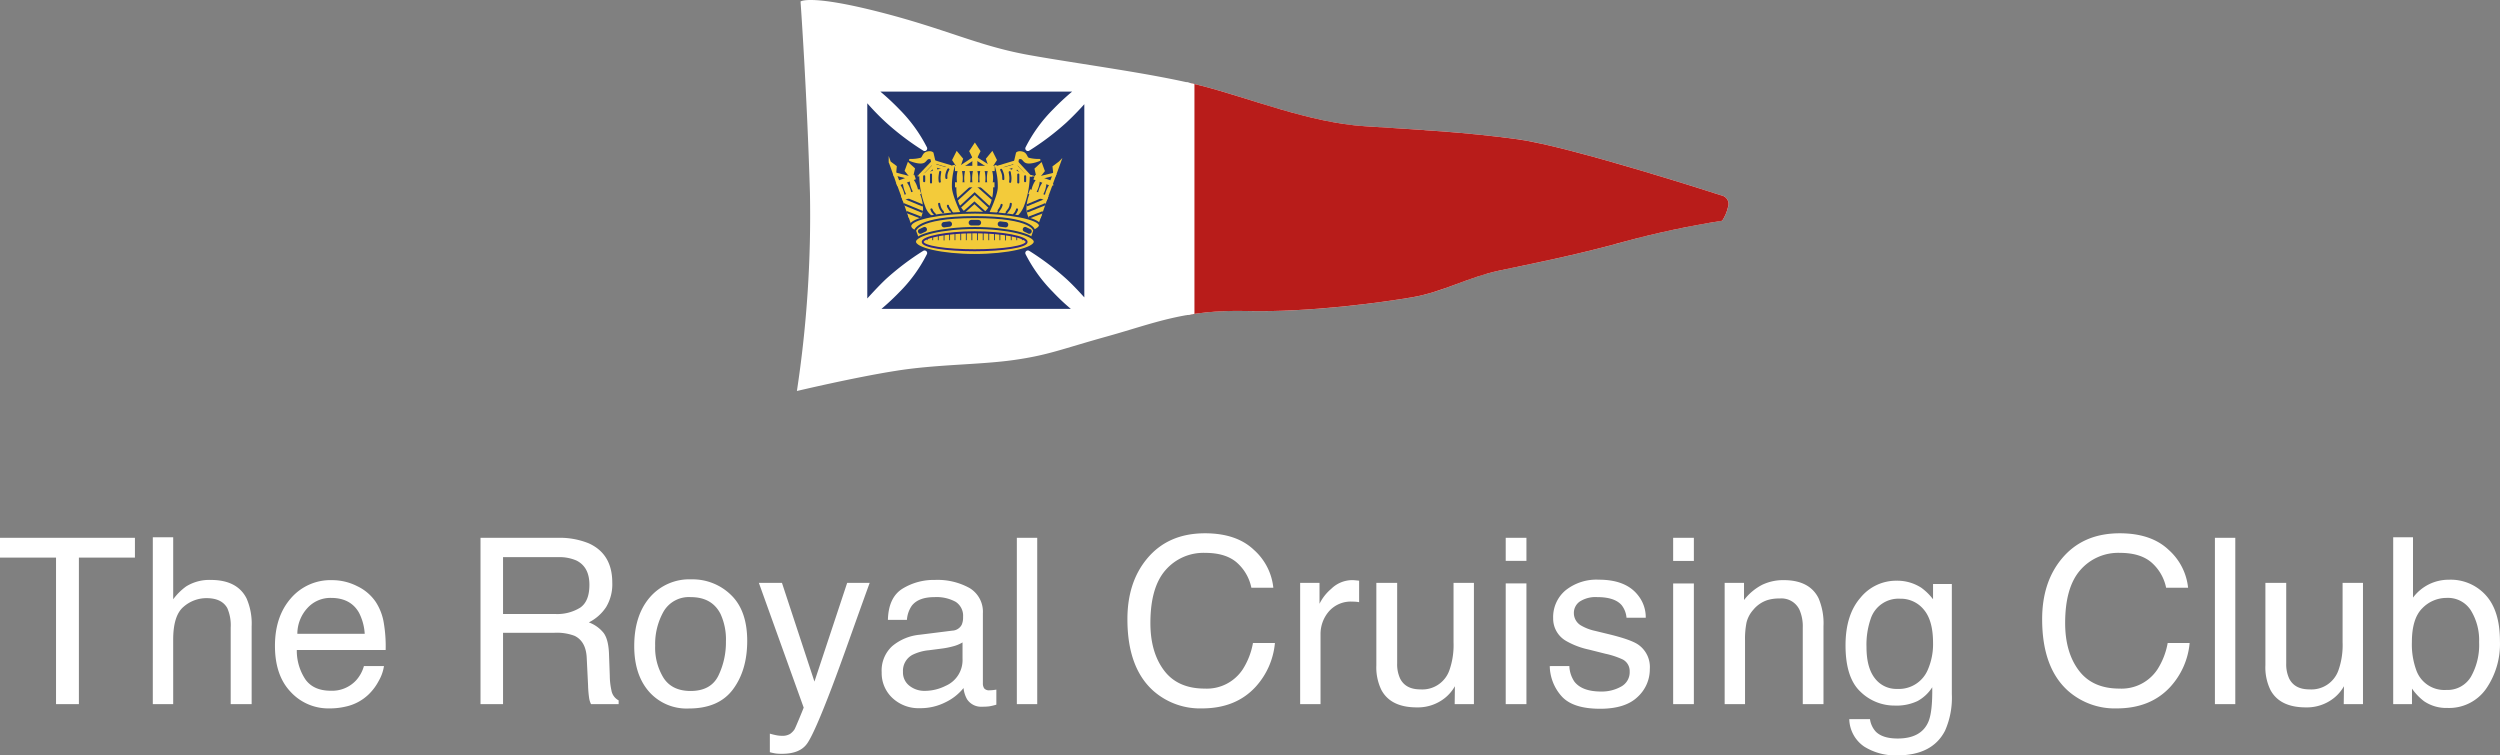 <svg xmlns="http://www.w3.org/2000/svg" xmlns:xlink="http://www.w3.org/1999/xlink" width="625.469" height="188.995" viewBox="0 0 625.469 188.995">
  <rect x="0" y="0" width="625.469" height="188.995" fill="#808080" stroke="none"/>
  <defs>
    <clipPath id="clip-path">
      <path id="Pfad_167" data-name="Pfad 167" d="M8.21,1.371S10.4-.449,27.527,3.886s24.99,8.562,37.779,10.863,31.3,4.655,43.237,7.706,26.863,9.2,40.776,10.114,24.883,1.445,38.26,3.264,51.585,14.234,51.585,14.234a2.2,2.2,0,0,1,1.07,2.783,10.329,10.329,0,0,1-1.445,3.371,230.863,230.863,0,0,0-24.562,5.244c-12.254,3.425-23.438,5.565-31.2,7.224s-14.234,5.4-21.833,6.689-25.792,3.8-41.311,3.425-23.117,3.05-34.836,6.314-14.769,4.709-23.438,5.94-19.425,1.07-29.645,2.729C21.748,95.39,7.3,98.815,7.3,98.815A292.828,292.828,0,0,0,10.564,49.37C9.815,23.738,8.21,1.371,8.21,1.371Z" transform="translate(-7.3 -0.992)"/>
    </clipPath>
  </defs>
  <g id="logo_big_dark" transform="translate(-0.001 0)">
    <g id="RCCBurgee_wave" transform="translate(199.377)">
      <g id="Gruppe_12" data-name="Gruppe 12">
        <path id="Pfad_165" data-name="Pfad 165" d="M8.21,1.371S10.4-.449,27.527,3.886s24.99,8.562,37.779,10.863,31.3,4.655,43.237,7.706,26.863,9.2,40.776,10.114,24.883,1.445,38.26,3.264,51.585,14.234,51.585,14.234a2.2,2.2,0,0,1,1.07,2.783,10.329,10.329,0,0,1-1.445,3.371,230.863,230.863,0,0,0-24.562,5.244c-12.254,3.425-23.438,5.565-31.2,7.224s-14.234,5.4-21.833,6.689-25.792,3.8-41.311,3.425-23.117,3.05-34.836,6.314-14.769,4.709-23.438,5.94-19.425,1.07-29.645,2.729C21.748,95.39,7.3,98.815,7.3,98.815A292.828,292.828,0,0,0,10.564,49.37C9.815,23.738,8.21,1.371,8.21,1.371Z" transform="translate(-7.3 -0.992)" fill="#fff"/>
        <g id="Gruppe_11" data-name="Gruppe 11">
          <g id="Gruppe_10" data-name="Gruppe 10" clip-path="url(#clip-path)">
            <path id="Pfad_166" data-name="Pfad 166" d="M272.048,87.324c14.394-5.512,40.668-4.87,51.424-11.184,7.973-4.709,5.94-11.558,5.94-11.558S302.015,53.4,275.42,50.027C225.6,43.713,204.678,40.448,191.3,35.9V99.1c24.722-2.033,58.6-3.264,80.748-11.772Z" transform="translate(-92.84 -17.22)" fill="#b81c1a" stroke="#fff" stroke-miterlimit="10" stroke-width="2"/>
          </g>
        </g>
        <path id="Pfad_168" data-name="Pfad 168" d="M8.21,1.371S10.4-.449,27.527,3.886s24.99,8.562,37.779,10.863,31.3,4.655,43.237,7.706,26.863,9.2,40.776,10.114,24.883,1.445,38.26,3.264,51.585,14.234,51.585,14.234a2.2,2.2,0,0,1,1.07,2.783,10.329,10.329,0,0,1-1.445,3.371,230.863,230.863,0,0,0-24.562,5.244c-12.254,3.425-23.438,5.565-31.2,7.224s-14.234,5.4-21.833,6.689-25.792,3.8-41.311,3.425-23.117,3.05-34.836,6.314-14.769,4.709-23.438,5.94-19.425,1.07-29.645,2.729C21.748,95.39,7.3,98.815,7.3,98.815A292.828,292.828,0,0,0,10.564,49.37C9.815,23.738,8.21,1.371,8.21,1.371Z" transform="translate(-7.3 -0.992)" fill="none"/>
      </g>
      <path id="Pfad_169" data-name="Pfad 169" d="M86.625,93.008a37.009,37.009,0,0,1-6.8-9.364,65.614,65.614,0,0,1,9.2,6.956c1.873,1.712,3.96,4.013,5.565,5.833V44.687a71.226,71.226,0,0,1-5.565,5.833,65.613,65.613,0,0,1-9.2,6.956,36.377,36.377,0,0,1,6.8-9.364,60.327,60.327,0,0,1,6.1-5.512H41.087a60.328,60.328,0,0,1,6.1,5.512,37.009,37.009,0,0,1,6.8,9.364,65.614,65.614,0,0,1-9.2-6.956A61.623,61.623,0,0,1,39,44.419V96.7c1.659-1.873,3.853-4.281,5.779-6.1a65.615,65.615,0,0,1,9.2-6.956,36.377,36.377,0,0,1-6.8,9.364A61.062,61.062,0,0,1,41.4,98.252h51a50.246,50.246,0,0,1-5.779-5.244Z" transform="translate(-22.037 -20.335)" fill="#24366c" stroke="#fff" stroke-linejoin="round" stroke-width="1.29"/>
      <path id="Pfad_170" data-name="Pfad 170" d="M72.566,77.838,68.125,76.5,64.7,80.085" transform="translate(-33.985 -36.095)" fill="none" stroke="#f3cb3a" stroke-miterlimit="10" stroke-width="0.77"/>
      <path id="Pfad_171" data-name="Pfad 171" d="M72.907,79.37,69.269,78.3,66.7,80.976" transform="translate(-34.914 -36.932)" fill="none" stroke="#f3cb3a" stroke-miterlimit="10" stroke-width="0.77"/>
      <path id="Pfad_172" data-name="Pfad 172" d="M101.5,77.938l4.441-1.338,3.211,3.478" transform="translate(-51.093 -36.141)" fill="none" stroke="#f3cb3a" stroke-miterlimit="10" stroke-width="0.77"/>
      <path id="Pfad_173" data-name="Pfad 173" d="M102.6,79.47l3.639-1.07,2.515,2.622" transform="translate(-51.604 -36.978)" fill="none" stroke="#f3cb3a" stroke-miterlimit="10" stroke-width="0.77"/>
      <path id="Pfad_174" data-name="Pfad 174" d="M91.159,77.215,87.2,74.7l-3.8,2.515" transform="translate(-42.678 -35.258)" fill="none" stroke="#f3cb3a" stroke-miterlimit="10" stroke-width="0.77"/>
      <path id="Pfad_175" data-name="Pfad 175" d="M89.524,72.513l1.124-2.3L89.524,68.5,88.4,70.212Z" transform="translate(-45.002 -32.376)" fill="#f3cb3a" stroke="#f3cb3a" stroke-miterlimit="10" stroke-width="0.52"/>
      <path id="Pfad_176" data-name="Pfad 176" d="M81.791,76.36l.8-2.408L81.31,72.4l-.91,1.819Z" transform="translate(-41.283 -34.189)" fill="#f3cb3a" stroke="#f3cb3a" stroke-miterlimit="10" stroke-width="0.52"/>
      <path id="Pfad_177" data-name="Pfad 177" d="M97,76.36l-.8-2.408L97.484,72.4l.91,1.819Z" transform="translate(-48.629 -34.189)" fill="#f3cb3a" stroke="#f3cb3a" stroke-miterlimit="10" stroke-width="0.52"/>
      <path id="Pfad_178" data-name="Pfad 178" d="M52.7,82.2h0l4.174,1.07" transform="translate(-28.406 -38.745)" fill="none" stroke="#f3cb3a" stroke-miterlimit="10" stroke-width="0.77"/>
      <path id="Pfad_179" data-name="Pfad 179" d="M51.984,80.285,50.7,76.7v.054l1.5,1.124-.214,2.408" transform="translate(-27.476 -36.188)" fill="#f3cb3a" stroke="#f3cb3a" stroke-miterlimit="10" stroke-width="0.52"/>
      <path id="Pfad_180" data-name="Pfad 180" d="M59.7,81.139l-1.5-1.873.642-1.766,1.391,1.284Z" transform="translate(-30.963 -36.56)" fill="#f3cb3a" stroke="#f3cb3a" stroke-miterlimit="10" stroke-width="0.52"/>
      <path id="Pfad_181" data-name="Pfad 181" d="M124.574,82.3h0L120.4,83.317" transform="translate(-59.879 -38.791)" fill="none" stroke="#f3cb3a" stroke-miterlimit="10" stroke-width="0.77"/>
      <path id="Pfad_182" data-name="Pfad 182" d="M127.568,80.332l1.284-3.532-.053.054-1.5,1.124.268,2.408" transform="translate(-63.087 -36.234)" fill="#f3cb3a" stroke="#f3cb3a" stroke-miterlimit="10" stroke-width="0.52"/>
      <path id="Pfad_183" data-name="Pfad 183" d="M119.435,81.239l1.5-1.873-.642-1.766L118.9,78.884Z" transform="translate(-59.182 -36.606)" fill="#f3cb3a" stroke="#f3cb3a" stroke-miterlimit="10" stroke-width="0.52"/>
      <path id="Pfad_184" data-name="Pfad 184" d="M72.8,78.282,63.807,80.8c-.107,0-.107.107-.107.161h0c0,.107.107.107.214.107l8.99-2.515c.107,0,.107-.107.107-.161h0C72.957,78.282,72.85,78.228,72.8,78.282Z" transform="translate(-33.52 -36.913)" fill="#f3cb3a"/>
      <path id="Pfad_185" data-name="Pfad 185" d="M100.014,78.382,109,80.9c.107,0,.107.107.107.161h0c0,.107-.107.107-.161.107L99.9,78.653c-.107,0-.107-.107-.107-.161h0C99.854,78.382,99.907,78.328,100.014,78.382Z" transform="translate(-50.302 -36.96)" fill="#f3cb3a"/>
      <path id="Pfad_186" data-name="Pfad 186" d="M69.083,86.37,65.819,72.4s-.428-.428-1.445-.107c-.91.321-.8,1.177-1.391,1.5a10.161,10.161,0,0,1-2.783.321s2.14.91,3.264.535c.642-.214.749-.91,1.391-1.017a1.58,1.58,0,0,1,.7.107l2.462,12.736,1.07-.107Z" transform="translate(-31.893 -34.085)" fill="#f3cb3a" stroke="#f3cb3a" stroke-linejoin="round" stroke-width="0.52"/>
      <path id="Pfad_187" data-name="Pfad 187" d="M104.1,86.37l3.264-13.97s.428-.428,1.445-.107c.91.321.8,1.177,1.391,1.5a10.161,10.161,0,0,0,2.783.321s-2.14.91-3.264.535c-.642-.214-.749-.91-1.391-1.017a1.58,1.58,0,0,0-.7.107l-2.515,12.736Z" transform="translate(-52.301 -34.085)" fill="#f3cb3a" stroke="#f3cb3a" stroke-linejoin="round" stroke-width="0.52"/>
      <line id="Linie_44" data-name="Linie 44" transform="translate(48.107 51)" fill="none" stroke="#fff" stroke-miterlimit="10" stroke-width="0.52"/>
      <path id="Pfad_188" data-name="Pfad 188" d="M70.4,90.794s-.428-1.5,0-1.338,1.124,1.231,1.124,1.231l.963-.107s-.428-1.766.054-1.445a6.452,6.452,0,0,1,1.07,1.338l1.07-.321s-1.926-4.013-2.033-6.1a17.132,17.132,0,0,1,.7-5.351L68.8,79.931,65,81a21.946,21.946,0,0,0,1.5,7.759,4.393,4.393,0,0,0,1.873,2.354s-.268-1.07-.054-1.017a6.018,6.018,0,0,1,1.017.856l1.07-.161Z" transform="translate(-34.124 -37.117)" fill="#f3cb3a" stroke="#f3cb3a" stroke-miterlimit="10" stroke-width="0.52"/>
      <line id="Linie_45" data-name="Linie 45" y2="1.231" transform="translate(31.839 44.098)" fill="none" stroke="#24366c" stroke-linecap="round" stroke-miterlimit="10" stroke-width="0.52"/>
      <line id="Linie_46" data-name="Linie 46" y2="1.98" transform="translate(33.551 43.669)" fill="none" stroke="#24366c" stroke-linecap="round" stroke-miterlimit="10" stroke-width="0.52"/>
      <path id="Pfad_189" data-name="Pfad 189" d="M74.148,81.4s-.107.589-.161,1.177a5.607,5.607,0,0,0,.054,1.231" transform="translate(-38.295 -38.373)" fill="none" stroke="#24366c" stroke-linecap="round" stroke-miterlimit="10" stroke-width="0.52"/>
      <path id="Pfad_190" data-name="Pfad 190" d="M77.661,80.2a4.144,4.144,0,0,0-.482,1.338,2.818,2.818,0,0,0,0,.8" transform="translate(-39.775 -37.815)" fill="none" stroke="#24366c" stroke-linecap="round" stroke-miterlimit="10" stroke-width="0.52"/>
      <path id="Pfad_191" data-name="Pfad 191" d="M71.056,100.131a5.427,5.427,0,0,1-.642-.749l-.107-.268L70.2,98.9" transform="translate(-36.542 -46.508)" fill="none" stroke="#24366c" stroke-linecap="round" stroke-miterlimit="10" stroke-width="0.52"/>
      <path id="Pfad_192" data-name="Pfad 192" d="M74.71,98.28a4.749,4.749,0,0,1-.482-.642A3.806,3.806,0,0,1,73.8,96.3" transform="translate(-38.215 -45.299)" fill="none" stroke="#24366c" stroke-linecap="round" stroke-miterlimit="10" stroke-width="0.52"/>
      <path id="Pfad_193" data-name="Pfad 193" d="M78.542,98.377s-.161-.214-.482-.749a.94.94,0,0,1-.16-.428" transform="translate(-40.121 -45.718)" fill="none" stroke="#24366c" stroke-linecap="round" stroke-miterlimit="10" stroke-width="0.52"/>
      <path id="Pfad_194" data-name="Pfad 194" d="M102.127,90.894s.428-1.284,0-1.177a3.921,3.921,0,0,0-1.07,1.017l-.963-.054s.428-1.712-.054-1.338a6.993,6.993,0,0,0-1.07,1.231l-1.07-.321s1.926-4.013,2.033-6.1a17.132,17.132,0,0,0-.7-5.351l4.548,1.231,3.639,1.017a21.946,21.946,0,0,1-1.5,7.759c-.856,1.926-1.766,2.3-1.766,2.3s.214-1.177.054-1.124A9.773,9.773,0,0,0,102.93,91l-.8-.107Z" transform="translate(-49.419 -37.164)" fill="#f3cb3a" stroke="#f3cb3a" stroke-miterlimit="10" stroke-width="0.52"/>
      <line id="Linie_47" data-name="Linie 47" y2="1.231" transform="translate(57.096 44.098)" fill="none" stroke="#24366c" stroke-linecap="round" stroke-miterlimit="10" stroke-width="0.52"/>
      <line id="Linie_48" data-name="Linie 48" y2="1.98" transform="translate(55.384 43.669)" fill="none" stroke="#24366c" stroke-linecap="round" stroke-miterlimit="10" stroke-width="0.52"/>
      <path id="Pfad_195" data-name="Pfad 195" d="M106.8,81.5s.107.589.161,1.177a5.606,5.606,0,0,1-.054,1.231" transform="translate(-53.556 -38.419)" fill="none" stroke="#24366c" stroke-linecap="round" stroke-miterlimit="10" stroke-width="0.52"/>
      <path id="Pfad_196" data-name="Pfad 196" d="M102.8,80.4a5.139,5.139,0,0,1,.482,1.338,8.693,8.693,0,0,1,.054.963" transform="translate(-51.697 -37.908)" fill="none" stroke="#24366c" stroke-linecap="round" stroke-miterlimit="10" stroke-width="0.52"/>
      <path id="Pfad_197" data-name="Pfad 197" d="M105.4,98.387s.214-.268.589-.749a2.886,2.886,0,0,0,.428-1.338" transform="translate(-52.906 -45.3)" fill="none" stroke="#24366c" stroke-linecap="round" stroke-miterlimit="10" stroke-width="0.52"/>
      <path id="Pfad_198" data-name="Pfad 198" d="M101.6,98.245s.214-.321.482-.749a3.128,3.128,0,0,0,.268-.7" transform="translate(-51.139 -45.532)" fill="none" stroke="#24366c" stroke-linecap="round" stroke-miterlimit="10" stroke-width="0.52"/>
      <path id="Pfad_199" data-name="Pfad 199" d="M90.993,87.7a10.492,10.492,0,0,1-.589,4.388A6.025,6.025,0,0,1,88.531,94.5H84.839a6.025,6.025,0,0,1-1.873-2.408,10.559,10.559,0,0,1-.589-4.388Z" transform="translate(-42.191 -41.301)" fill="#f3cb3a" stroke="#f3cb3a" stroke-miterlimit="10" stroke-width="0.52"/>
      <line id="Linie_49" data-name="Linie 49" y1="3.371" x2="3.692" transform="translate(40.026 46.666)" fill="none" stroke="#24366c" stroke-miterlimit="10" stroke-width="0.52"/>
      <line id="Linie_50" data-name="Linie 50" x1="3.532" y1="3.157" transform="translate(45.324 46.613)" fill="none" stroke="#24366c" stroke-miterlimit="10" stroke-width="0.52"/>
      <path id="Pfad_200" data-name="Pfad 200" d="M90.878,94.871,87.239,91.5,83.6,94.871" transform="translate(-42.771 -43.068)" fill="none" stroke="#24366c" stroke-miterlimit="10" stroke-width="0.52"/>
      <path id="Pfad_201" data-name="Pfad 201" d="M90.619,98.315,87.836,95.8,85,98.315" transform="translate(-43.422 -45.067)" fill="none" stroke="#24366c" stroke-miterlimit="10" stroke-width="0.52"/>
      <g id="Gruppe_13" data-name="Gruppe 13" transform="translate(44.049 42.439)">
        <path id="Pfad_202" data-name="Pfad 202" d="M90.464,83.939h-.7a7.63,7.63,0,0,1,.161-3.639H90.3a7.6,7.6,0,0,1,.161,3.639Z" transform="translate(-89.617 -80.3)" fill="#f3cb3a"/>
        <path id="Pfad_203" data-name="Pfad 203" d="M90.564,83.939h-.7a7.63,7.63,0,0,1,.161-3.639H90.4a6.989,6.989,0,0,1,.161,3.639Z" transform="translate(-89.663 -80.3)" fill="none" stroke="#f3cb3a" stroke-miterlimit="10" stroke-width="0.52"/>
      </g>
      <g id="Gruppe_14" data-name="Gruppe 14" transform="translate(45.921 42.439)">
        <path id="Pfad_204" data-name="Pfad 204" d="M93.964,83.939h-.7a7.63,7.63,0,0,1,.161-3.639H93.8a7.6,7.6,0,0,1,.161,3.639Z" transform="translate(-93.117 -80.3)" fill="#f3cb3a"/>
        <path id="Pfad_205" data-name="Pfad 205" d="M93.964,83.939h-.7a7.63,7.63,0,0,1,.161-3.639H93.8a7.6,7.6,0,0,1,.161,3.639Z" transform="translate(-93.117 -80.3)" fill="none" stroke="#f3cb3a" stroke-miterlimit="10" stroke-width="0.52"/>
      </g>
      <g id="Gruppe_15" data-name="Gruppe 15" transform="translate(47.794 42.439)">
        <path id="Pfad_206" data-name="Pfad 206" d="M97.464,83.939h-.7a7.63,7.63,0,0,1,.161-3.639H97.3a6.472,6.472,0,0,1,.161,3.639Z" transform="translate(-96.617 -80.3)" fill="#f3cb3a"/>
        <path id="Pfad_207" data-name="Pfad 207" d="M97.464,83.939h-.7a7.63,7.63,0,0,1,.161-3.639H97.3a6.472,6.472,0,0,1,.161,3.639Z" transform="translate(-96.617 -80.3)" fill="none" stroke="#f3cb3a" stroke-miterlimit="10" stroke-width="0.52"/>
      </g>
      <g id="Gruppe_16" data-name="Gruppe 16" transform="translate(42.122 42.439)">
        <path id="Pfad_208" data-name="Pfad 208" d="M86.864,83.939h-.7a7.63,7.63,0,0,1,.161-3.639H86.7a6.472,6.472,0,0,1,.161,3.639Z" transform="translate(-86.017 -80.3)" fill="#f3cb3a"/>
        <path id="Pfad_209" data-name="Pfad 209" d="M86.864,83.939h-.7a7.63,7.63,0,0,1,.161-3.639H86.7a6.472,6.472,0,0,1,.161,3.639Z" transform="translate(-86.017 -80.3)" fill="none" stroke="#f3cb3a" stroke-miterlimit="10" stroke-width="0.52"/>
      </g>
      <g id="Gruppe_17" data-name="Gruppe 17" transform="translate(40.249 42.439)">
        <path id="Pfad_210" data-name="Pfad 210" d="M83.364,83.939h-.7a7.63,7.63,0,0,1,.161-3.639H83.2a7.6,7.6,0,0,1,.161,3.639Z" transform="translate(-82.517 -80.3)" fill="#f3cb3a"/>
        <path id="Pfad_211" data-name="Pfad 211" d="M83.364,83.939h-.7a7.63,7.63,0,0,1,.161-3.639H83.2a7.6,7.6,0,0,1,.161,3.639Z" transform="translate(-82.517 -80.3)" fill="none" stroke="#f3cb3a" stroke-miterlimit="10" stroke-width="0.52"/>
      </g>
      <path id="Pfad_212" data-name="Pfad 212" d="M86.784,76.954V74.6h-.749v2.354H81.7v.8h9.418v-.8Z" transform="translate(-41.888 -35.211)" fill="#f3cb3a" stroke="#f3cb3a" stroke-miterlimit="10" stroke-width="0.52"/>
      <rect id="Rechteck_1" data-name="Rechteck 1" width="9.364" height="0.749" transform="translate(39.812 45.863)" fill="#f3cb3a" stroke="#f3cb3a" stroke-miterlimit="10" stroke-width="0.52"/>
      <g id="Gruppe_20" data-name="Gruppe 20" transform="translate(24.294 43.295)">
        <g id="Gruppe_19" data-name="Gruppe 19">
          <path id="Pfad_213" data-name="Pfad 213" d="M54.661,87A7.16,7.16,0,0,1,56,90.157l-.321.107L54.5,87.054A.2.2,0,0,0,54.661,87Z" transform="translate(-53.537 -84.271)" fill="#f3cb3a" stroke="#f3cb3a" stroke-miterlimit="10" stroke-width="0.52"/>
          <g id="Gruppe_18" data-name="Gruppe 18">
            <path id="Pfad_214" data-name="Pfad 214" d="M58.559,97.2l2.194.749a5.9,5.9,0,0,0,.91-2.729,10.167,10.167,0,0,0-.91-4.12L56.9,92.491Z" transform="translate(-54.653 -86.177)" fill="#f3cb3a" stroke="#f3cb3a" stroke-miterlimit="10" stroke-width="0.52"/>
            <line id="Linie_51" data-name="Linie 51" x1="4.281" y1="1.766" transform="translate(2.943 6.368)" fill="none" stroke="#24366c" stroke-miterlimit="10" stroke-width="0.52"/>
            <line id="Linie_52" data-name="Linie 52" x2="4.816" y2="1.98" transform="translate(2.354 7.759)" fill="none" stroke="#24366c" stroke-miterlimit="10" stroke-width="0.52"/>
            <line id="Linie_53" data-name="Linie 53" x2="3.585" y2="1.391" transform="translate(3.104 9.739)" fill="none" stroke="#24366c" stroke-miterlimit="10" stroke-width="0.52"/>
            <path id="Pfad_215" data-name="Pfad 215" d="M58.317,89.371l.642-.214A6.184,6.184,0,0,0,57.621,86a.761.761,0,0,1-.321.107,7.079,7.079,0,0,0,1.017,3.264Z" transform="translate(-54.838 -83.806)" fill="#f3cb3a" stroke="#f3cb3a" stroke-miterlimit="10" stroke-width="0.52"/>
            <path id="Pfad_216" data-name="Pfad 216" d="M61.517,88.171l.642-.214A6.184,6.184,0,0,0,60.821,84.8a.761.761,0,0,1-.321.107,6.344,6.344,0,0,0,1.017,3.264Z" transform="translate(-56.326 -83.248)" fill="#f3cb3a" stroke="#f3cb3a" stroke-miterlimit="10" stroke-width="0.52"/>
            <path id="Pfad_217" data-name="Pfad 217" d="M52.7,82.007l.321-.107.8,2.14,3.8-1.391.214.642-4.174,1.552L52.7,82.007" transform="translate(-52.7 -81.9)" fill="#f3cb3a" stroke="#f3cb3a" stroke-miterlimit="10" stroke-width="0.52"/>
            <path id="Pfad_218" data-name="Pfad 218" d="M56.868,92.247l4.12-1.552L60.72,90,56.6,91.552Z" transform="translate(-54.513 -85.666)" fill="#f3cb3a" stroke="#f3cb3a" stroke-miterlimit="10" stroke-width="0.52"/>
          </g>
        </g>
        <path id="Pfad_219" data-name="Pfad 219" d="M59.9,102.1l.749,2.194,1.5-1.231Z" transform="translate(-56.047 -91.291)" fill="#f3cb3a" stroke="#f3cb3a" stroke-miterlimit="10" stroke-width="0.52"/>
      </g>
      <g id="Gruppe_23" data-name="Gruppe 23" transform="translate(57.524 43.348)">
        <g id="Gruppe_22" data-name="Gruppe 22">
          <path id="Pfad_220" data-name="Pfad 220" d="M124.938,87.1a7.16,7.16,0,0,0-1.338,3.157l.321.107,1.177-3.211a.2.2,0,0,1-.161-.054Z" transform="translate(-118.891 -84.371)" fill="#f3cb3a" stroke="#f3cb3a" stroke-miterlimit="10" stroke-width="0.52"/>
          <g id="Gruppe_21" data-name="Gruppe 21">
            <path id="Pfad_221" data-name="Pfad 221" d="M118.189,97.2,116,97.949a5.9,5.9,0,0,1-.91-2.729A10.167,10.167,0,0,1,116,91.1l3.853,1.391Z" transform="translate(-114.925 -86.23)" fill="#f3cb3a" stroke="#f3cb3a" stroke-miterlimit="10" stroke-width="0.52"/>
            <line id="Linie_54" data-name="Linie 54" y1="1.712" x2="4.12" transform="translate(0 6.314)" fill="none" stroke="#24366c" stroke-miterlimit="10" stroke-width="0.52"/>
            <line id="Linie_55" data-name="Linie 55" x1="4.655" y2="1.873" transform="translate(0.054 7.706)" fill="none" stroke="#24366c" stroke-miterlimit="10" stroke-width="0.52"/>
            <line id="Linie_56" data-name="Linie 56" x1="3.478" y2="1.338" transform="translate(0.535 9.739)" fill="none" stroke="#24366c" stroke-miterlimit="10" stroke-width="0.52"/>
            <path id="Pfad_222" data-name="Pfad 222" d="M121.042,89.471l-.642-.214a6.184,6.184,0,0,1,1.338-3.157.761.761,0,0,0,.321.107,6.5,6.5,0,0,1-1.017,3.264Z" transform="translate(-117.403 -83.906)" fill="#f3cb3a" stroke="#f3cb3a" stroke-miterlimit="10" stroke-width="0.52"/>
            <path id="Pfad_223" data-name="Pfad 223" d="M117.942,88.271l-.642-.214a6.184,6.184,0,0,1,1.338-3.157.761.761,0,0,0,.321.107A6.345,6.345,0,0,1,117.942,88.271Z" transform="translate(-115.962 -83.348)" fill="#f3cb3a" stroke="#f3cb3a" stroke-miterlimit="10" stroke-width="0.52"/>
            <path id="Pfad_224" data-name="Pfad 224" d="M123.691,82.107,123.37,82l-.8,2.087-3.8-1.338-.268.642,4.174,1.552,1.017-2.836" transform="translate(-116.52 -82)" fill="#f3cb3a" stroke="#f3cb3a" stroke-miterlimit="10" stroke-width="0.52"/>
            <path id="Pfad_225" data-name="Pfad 225" d="M120.22,92.347,116.1,90.8l.268-.7,4.12,1.552Z" transform="translate(-115.404 -85.766)" fill="#f3cb3a" stroke="#f3cb3a" stroke-miterlimit="10" stroke-width="0.52"/>
          </g>
        </g>
        <path id="Pfad_226" data-name="Pfad 226" d="M119.047,102.2l-.8,2.194-1.445-1.231Z" transform="translate(-115.73 -91.391)" fill="#f3cb3a" stroke="#f3cb3a" stroke-miterlimit="10" stroke-width="0.52"/>
      </g>
      <path id="Pfad_227" data-name="Pfad 227" d="M108.9,100.131a2.283,2.283,0,0,0,.535-.8.941.941,0,0,0,.161-.428" transform="translate(-54.533 -46.508)" fill="none" stroke="#24366c" stroke-linecap="round" stroke-miterlimit="10" stroke-width="0.52"/>
      <path id="Pfad_228" data-name="Pfad 228" d="M90.748,106.607l.589-1.712c.856-.428,1.391-.856,1.391-1.284,0-1.712-7.973-3.211-16.214-3.211S60.3,101.845,60.3,103.771c0,.482.428.91,1.231,1.284l.642,1.712" transform="translate(-31.939 -47.206)" fill="#f3cb3a" stroke="#24366c" stroke-miterlimit="10" stroke-width="0.5"/>
      <path id="Pfad_229" data-name="Pfad 229" d="M62.5,106.032s.107-3.532,14.93-3.532,14.876,3.371,14.876,3.371" transform="translate(-32.962 -48.182)" fill="none" stroke="#24366c" stroke-miterlimit="10" stroke-width="0.5"/>
      <path id="Pfad_230" data-name="Pfad 230" d="M92.466,111.025c0,1.712-6.742,3.318-14.983,3.318S62.5,112.737,62.5,111.025s6.742-3.425,14.983-3.425S92.466,109.312,92.466,111.025Z" transform="translate(-32.962 -50.553)" fill="#f3cb3a" stroke="#24366c" stroke-miterlimit="10" stroke-width="0.5"/>
      <path id="Pfad_231" data-name="Pfad 231" d="M92.106,112.008c0-1.177-5.833-2.408-13-2.408s-13,1.231-13,2.408,5.833,2.087,13,2.087S92.106,113.185,92.106,112.008Z" transform="translate(-34.635 -51.483)" fill="#f3cb3a" stroke="#312783" stroke-miterlimit="10" stroke-width="0.5"/>
      <rect id="Rechteck_2" data-name="Rechteck 2" width="0.214" height="1.98" transform="translate(43.665 58.117)" fill="#24366c"/>
      <rect id="Rechteck_3" data-name="Rechteck 3" width="0.214" height="1.98" transform="translate(42.274 58.117)" fill="#24366c"/>
      <rect id="Rechteck_4" data-name="Rechteck 4" width="0.214" height="1.873" transform="translate(40.882 58.224)" fill="#24366c"/>
      <rect id="Rechteck_5" data-name="Rechteck 5" width="0.214" height="1.766" transform="translate(39.438 58.332)" fill="#24366c"/>
      <rect id="Rechteck_6" data-name="Rechteck 6" width="0.214" height="1.659" transform="translate(38.1 58.439)" fill="#24366c"/>
      <rect id="Rechteck_7" data-name="Rechteck 7" width="0.214" height="1.498" transform="translate(36.709 58.653)" fill="#24366c"/>
      <rect id="Rechteck_8" data-name="Rechteck 8" width="0.214" height="1.231" transform="translate(35.264 58.867)" fill="#24366c"/>
      <rect id="Rechteck_9" data-name="Rechteck 9" width="0.214" height="0.856" transform="translate(33.873 59.241)" fill="#24366c"/>
      <rect id="Rechteck_10" data-name="Rechteck 10" width="0.214" height="0.482" transform="translate(32.481 59.616)" fill="#24366c"/>
      <g id="Gruppe_24" data-name="Gruppe 24" transform="translate(45.056 58.117)">
        <rect id="Rechteck_11" data-name="Rechteck 11" width="0.214" height="1.98" fill="#24366c"/>
        <rect id="Rechteck_12" data-name="Rechteck 12" width="0.214" height="1.98" transform="translate(1.445)" fill="#24366c"/>
        <rect id="Rechteck_13" data-name="Rechteck 13" width="0.214" height="1.873" transform="translate(2.836 0.107)" fill="#24366c"/>
        <rect id="Rechteck_14" data-name="Rechteck 14" width="0.214" height="1.766" transform="translate(4.281 0.214)" fill="#24366c"/>
        <rect id="Rechteck_15" data-name="Rechteck 15" width="0.214" height="1.659" transform="translate(5.619 0.321)" fill="#24366c"/>
        <rect id="Rechteck_16" data-name="Rechteck 16" width="0.214" height="1.498" transform="translate(7.01 0.535)" fill="#24366c"/>
        <rect id="Rechteck_17" data-name="Rechteck 17" width="0.214" height="1.231" transform="translate(8.455 0.749)" fill="#24366c"/>
        <rect id="Rechteck_18" data-name="Rechteck 18" width="0.214" height="0.856" transform="translate(9.846 1.124)" fill="#24366c"/>
        <rect id="Rechteck_19" data-name="Rechteck 19" width="0.214" height="0.482" transform="translate(11.237 1.498)" fill="#24366c"/>
      </g>
      <g id="Gruppe_26" data-name="Gruppe 26" transform="translate(30.278 55.014)">
        <path id="Pfad_232" data-name="Pfad 232" d="M88.3,103.8h1.712a.708.708,0,0,1,.7.7h0a.708.708,0,0,1-.7.7H88.3a.708.708,0,0,1-.7-.7h0a.708.708,0,0,1,.7-.7Z" transform="translate(-74.908 -103.8)" fill="#24366c"/>
        <path id="Pfad_233" data-name="Pfad 233" d="M76.927,105.832l-1.284.161a.666.666,0,0,1-.749-.589h0a.666.666,0,0,1,.589-.749l1.284-.161a.666.666,0,0,1,.749.589h0a.666.666,0,0,1-.589.749Z" transform="translate(-68.998 -104.119)" fill="#24366c"/>
        <path id="Pfad_234" data-name="Pfad 234" d="M65.765,108.269l-1.017.482a.586.586,0,0,1-.8-.321h0a.586.586,0,0,1,.321-.8l1.017-.482a.586.586,0,0,1,.8.321h0a.586.586,0,0,1-.321.8Z" transform="translate(-63.882 -105.326)" fill="#24366c"/>
        <g id="Gruppe_25" data-name="Gruppe 25" transform="translate(19.962 0.368)">
          <path id="Pfad_235" data-name="Pfad 235" d="M101.783,105.832l1.284.161a.666.666,0,0,0,.749-.589h0a.666.666,0,0,0-.589-.749l-1.284-.161a.666.666,0,0,0-.749.589h0a.666.666,0,0,0,.589.749Z" transform="translate(-101.187 -104.487)" fill="#24366c"/>
          <path id="Pfad_236" data-name="Pfad 236" d="M113.266,108.269l1.017.482a.586.586,0,0,0,.8-.321h0a.586.586,0,0,0-.321-.8l-1.017-.482a.586.586,0,0,0-.8.321h0a.586.586,0,0,0,.321.8Z" transform="translate(-106.624 -105.694)" fill="#24366c"/>
        </g>
      </g>
    </g>
    <path id="Pfad_1039" data-name="Pfad 1039" d="M34.692-41.6v4.956H20.674V0H14.953V-36.646H.935V-41.6Zm4.475-.142h5.1v15.52a14.718,14.718,0,0,1,3.257-3.229,10.987,10.987,0,0,1,6.146-1.614q6.6,0,8.949,4.616a15.742,15.742,0,0,1,1.274,7V0H58.651V-19.116a10.692,10.692,0,0,0-.85-4.9q-1.388-2.492-5.211-2.492a8.681,8.681,0,0,0-5.749,2.181q-2.577,2.181-2.577,8.241V0h-5.1ZM84.055-31.011A13.835,13.835,0,0,1,90.313-29.5a11.542,11.542,0,0,1,4.616,3.922,13.532,13.532,0,0,1,2.039,5.353,35.02,35.02,0,0,1,.453,6.684H75.19a12.973,12.973,0,0,0,2.181,7.406q2.039,2.79,6.315,2.79a8.164,8.164,0,0,0,6.372-2.634,8.879,8.879,0,0,0,1.926-3.54H97a10.557,10.557,0,0,1-1.32,3.727,13.245,13.245,0,0,1-2.506,3.356A11.879,11.879,0,0,1,87.425.623a17.465,17.465,0,0,1-4.163.453,12.773,12.773,0,0,1-9.6-4.121q-3.937-4.121-3.937-11.541,0-7.307,3.965-11.866a13.08,13.08,0,0,1,10.365-4.559Zm8.128,13.424a13.207,13.207,0,0,0-1.444-5.3q-2.1-3.682-7-3.682a7.754,7.754,0,0,0-5.891,2.535,9.575,9.575,0,0,0-2.521,6.443Zm47.635-4.956a10.922,10.922,0,0,0,6.273-1.586q2.308-1.586,2.308-5.721,0-4.446-3.229-6.061a10.551,10.551,0,0,0-4.616-.85H126.79v14.217ZM121.154-41.6h19.258a19.206,19.206,0,0,1,7.845,1.388q5.862,2.662,5.862,9.827a11.051,11.051,0,0,1-1.543,6.117,11.153,11.153,0,0,1-4.319,3.823,8.51,8.51,0,0,1,3.667,2.605q1.232,1.614,1.374,5.239l.2,5.579a17.15,17.15,0,0,0,.4,3.54,3.481,3.481,0,0,0,1.813,2.549V0H148.8a5.2,5.2,0,0,1-.453-1.388,26.632,26.632,0,0,1-.283-3.285l-.34-6.938q-.2-4.078-3.03-5.466a12.534,12.534,0,0,0-5.069-.765H126.79V0h-5.636ZM173.717-3.285q5.069,0,6.953-3.837a19.118,19.118,0,0,0,1.883-8.539,15.2,15.2,0,0,0-1.359-6.91q-2.152-4.191-7.42-4.191a7.317,7.317,0,0,0-6.8,3.568,16.54,16.54,0,0,0-2.124,8.609,14.387,14.387,0,0,0,2.124,8.071Q169.1-3.285,173.717-3.285Zm.2-27.924a13.734,13.734,0,0,1,9.912,3.908q4.05,3.908,4.05,11.5,0,7.335-3.568,12.121T173.235,1.1a12.5,12.5,0,0,1-9.94-4.234q-3.682-4.234-3.682-11.371,0-7.646,3.88-12.178a13.021,13.021,0,0,1,10.422-4.526Zm38.969.878h5.636q-1.076,2.917-4.786,13.311-2.778,7.82-4.647,12.744-4.418,11.611-6.23,14.16t-6.23,2.549a12.224,12.224,0,0,1-1.657-.085,13.087,13.087,0,0,1-1.43-.312V7.392a17.585,17.585,0,0,0,1.926.453,7.517,7.517,0,0,0,1.048.085,3.669,3.669,0,0,0,2.082-.467,4.311,4.311,0,0,0,1.119-1.147q.142-.227,1.02-2.322T202.009.878L190.794-30.331h5.777l8.128,24.7Zm13.962,22.26a4.2,4.2,0,0,0,1.614,3.483,5.985,5.985,0,0,0,3.823,1.274A11.624,11.624,0,0,0,237.5-4.56a7.013,7.013,0,0,0,4.248-6.769v-4.106a8.721,8.721,0,0,1-2.407.991,20.511,20.511,0,0,1-2.889.566l-3.087.4a11.806,11.806,0,0,0-4.163,1.161,4.523,4.523,0,0,0-2.352,4.246ZM239.193-18.38a2.769,2.769,0,0,0,2.351-1.473,4.481,4.481,0,0,0,.34-1.954,4.14,4.14,0,0,0-1.855-3.781,9.952,9.952,0,0,0-5.31-1.175q-3.993,0-5.664,2.152a7.081,7.081,0,0,0-1.218,3.54h-4.758q.142-5.607,3.639-7.8a14.942,14.942,0,0,1,8.114-2.195,16.509,16.509,0,0,1,8.694,2.039,6.918,6.918,0,0,1,3.313,6.344V-5.211a2.237,2.237,0,0,0,.326,1.274,1.571,1.571,0,0,0,1.374.481q.34,0,.765-.042t.906-.127V.142a14.2,14.2,0,0,1-1.81.424,13.245,13.245,0,0,1-1.7.085,4.193,4.193,0,0,1-3.823-1.869,7.214,7.214,0,0,1-.878-2.8,12.969,12.969,0,0,1-4.475,3.54,13.841,13.841,0,0,1-6.429,1.5,9.56,9.56,0,0,1-6.9-2.563,8.513,8.513,0,0,1-2.676-6.415,8.262,8.262,0,0,1,2.634-6.542,12.531,12.531,0,0,1,6.91-2.86ZM255.336-41.6h5.1V0h-5.1ZM302.4-42.735q7.9,0,12.263,4.163a14.7,14.7,0,0,1,4.843,9.459h-5.494a11.434,11.434,0,0,0-3.724-6.372q-2.79-2.351-7.831-2.351a12.557,12.557,0,0,0-9.926,4.319q-3.781,4.319-3.781,13.24,0,7.307,3.413,11.852T302.348-3.88a10.756,10.756,0,0,0,9.487-4.786,18.2,18.2,0,0,0,2.577-6.627h5.494a18.773,18.773,0,0,1-4.871,11.017q-4.956,5.353-13.367,5.353a17.642,17.642,0,0,1-12.178-4.39Q283-9.119,283-21.24q0-9.2,4.871-15.095Q293.144-42.735,302.4-42.735Zm23.817,12.4h4.843V-25.1a11.575,11.575,0,0,1,2.917-3.724,7.563,7.563,0,0,1,5.353-2.195q.142,0,.481.028t1.161.113v5.381a7.616,7.616,0,0,0-.835-.113q-.382-.028-.835-.028a7.274,7.274,0,0,0-5.919,2.478,8.65,8.65,0,0,0-2.067,5.707V0h-5.1Zm24.271,0V-10.2a8.489,8.489,0,0,0,.736,3.8q1.359,2.719,5.069,2.719a7.165,7.165,0,0,0,7.25-4.758,18.876,18.876,0,0,0,1.048-7v-14.9h5.1V0h-4.814l.057-4.475a10.283,10.283,0,0,1-2.464,2.917A10.842,10.842,0,0,1,355.39.821q-6.485,0-8.836-4.333a12.9,12.9,0,0,1-1.274-6.2V-30.331Zm27.159.142h5.183V0h-5.183Zm0-11.413h5.183v5.777h-5.183Zm15.92,32.09a7.413,7.413,0,0,0,1.274,3.908q1.926,2.464,6.684,2.464a9.857,9.857,0,0,0,4.984-1.232,4.091,4.091,0,0,0,2.152-3.809,3.257,3.257,0,0,0-1.728-2.974,20.539,20.539,0,0,0-4.361-1.444l-4.05-1.02a19.756,19.756,0,0,1-5.721-2.152,6.433,6.433,0,0,1-3.285-5.721,8.741,8.741,0,0,1,3.1-6.967,12.371,12.371,0,0,1,8.34-2.662q6.854,0,9.884,4.021a8.727,8.727,0,0,1,1.841,5.494h-4.814a5.9,5.9,0,0,0-1.218-3.144q-1.756-2.011-6.089-2.011a7.278,7.278,0,0,0-4.375,1.1,3.461,3.461,0,0,0-1.487,2.917,3.591,3.591,0,0,0,1.954,3.172A11.742,11.742,0,0,0,400-18.323l3.37.821q5.494,1.331,7.363,2.577A6.824,6.824,0,0,1,413.7-8.779a9.365,9.365,0,0,1-3.073,7q-3.073,2.945-9.36,2.945-6.769,0-9.586-3.073a11.621,11.621,0,0,1-3.016-7.6Zm25.97-20.674h5.183V0h-5.183Zm0-11.413h5.183v5.777h-5.183Zm12.886,11.271h4.843v4.3a13.584,13.584,0,0,1,4.56-3.823,12.159,12.159,0,0,1,5.353-1.161q6.457,0,8.723,4.5a15.99,15.99,0,0,1,1.246,7.052V0h-5.183V-19.116a10.351,10.351,0,0,0-.821-4.475,4.979,4.979,0,0,0-4.928-2.832,10.034,10.034,0,0,0-2.974.368,7.658,7.658,0,0,0-3.682,2.492,7.5,7.5,0,0,0-1.657,3.1,20.876,20.876,0,0,0-.382,4.574V0h-5.1Zm42.962-.538a11.055,11.055,0,0,1,6.23,1.756,13.994,13.994,0,0,1,2.945,2.889v-3.823h4.7V-2.464a20.342,20.342,0,0,1-1.7,9.119q-3.172,6.174-11.979,6.174a14.7,14.7,0,0,1-8.241-2.195,8.559,8.559,0,0,1-3.74-6.867h5.183a5.768,5.768,0,0,0,1.473,3.144q1.728,1.7,5.438,1.7,5.862,0,7.675-4.135,1.076-2.436.991-8.694a10,10,0,0,1-3.682,3.455,12.247,12.247,0,0,1-5.69,1.131,12.151,12.151,0,0,1-8.624-3.5q-3.7-3.5-3.7-11.569,0-7.618,3.724-11.9a11.516,11.516,0,0,1,9-4.273Zm9.176,15.576q0-5.636-2.322-8.354a7.44,7.44,0,0,0-5.919-2.719,7.309,7.309,0,0,0-7.363,5.041,19.766,19.766,0,0,0-1.048,7.052q0,5.126,2.082,7.8A6.72,6.72,0,0,0,475.584-3.8a7.852,7.852,0,0,0,7.731-4.956,15.985,15.985,0,0,0,1.246-6.539Zm46.7-27.442q7.9,0,12.263,4.163a14.7,14.7,0,0,1,4.843,9.459h-5.494a11.434,11.434,0,0,0-3.724-6.372q-2.79-2.351-7.831-2.351a12.557,12.557,0,0,0-9.926,4.319q-3.781,4.319-3.781,13.24,0,7.307,3.413,11.852T531.2-3.88a10.756,10.756,0,0,0,9.487-4.786,18.2,18.2,0,0,0,2.577-6.627h5.494a18.773,18.773,0,0,1-4.871,11.017q-4.956,5.353-13.367,5.353a17.643,17.643,0,0,1-12.178-4.39q-6.485-5.806-6.485-17.927,0-9.2,4.871-15.095,5.272-6.4,14.533-6.4ZM555.078-41.6h5.1V0h-5.1ZM572.92-30.331V-10.2a8.489,8.489,0,0,0,.736,3.8q1.359,2.719,5.069,2.719a7.165,7.165,0,0,0,7.25-4.758,18.876,18.876,0,0,0,1.048-7v-14.9h5.1V0h-4.814l.057-4.475A10.284,10.284,0,0,1,584.9-1.558,10.842,10.842,0,0,1,577.82.821q-6.485,0-8.836-4.333a12.9,12.9,0,0,1-1.274-6.2V-30.331Zm26.763-11.413h4.956v15.1a11.3,11.3,0,0,1,3.993-3.328,11.227,11.227,0,0,1,5.041-1.147,11.817,11.817,0,0,1,9.19,3.894q3.526,3.894,3.526,11.484A19.7,19.7,0,0,1,622.906-3.8,11.3,11.3,0,0,1,613.248.963a9.9,9.9,0,0,1-5.834-1.671,14.09,14.09,0,0,1-3.03-3.172V0h-4.7Zm13.254,38.2a6.811,6.811,0,0,0,6.188-3.285,16.175,16.175,0,0,0,2.053-8.666,14.223,14.223,0,0,0-2.053-7.93,6.761,6.761,0,0,0-6.046-3.144,8.434,8.434,0,0,0-6.1,2.577q-2.62,2.577-2.62,8.5a18.778,18.778,0,0,0,1.076,6.938,7.435,7.435,0,0,0,7.5,5.014Z" transform="translate(-0.934 176.157)" fill="#fff"/>
  </g>
</svg>
